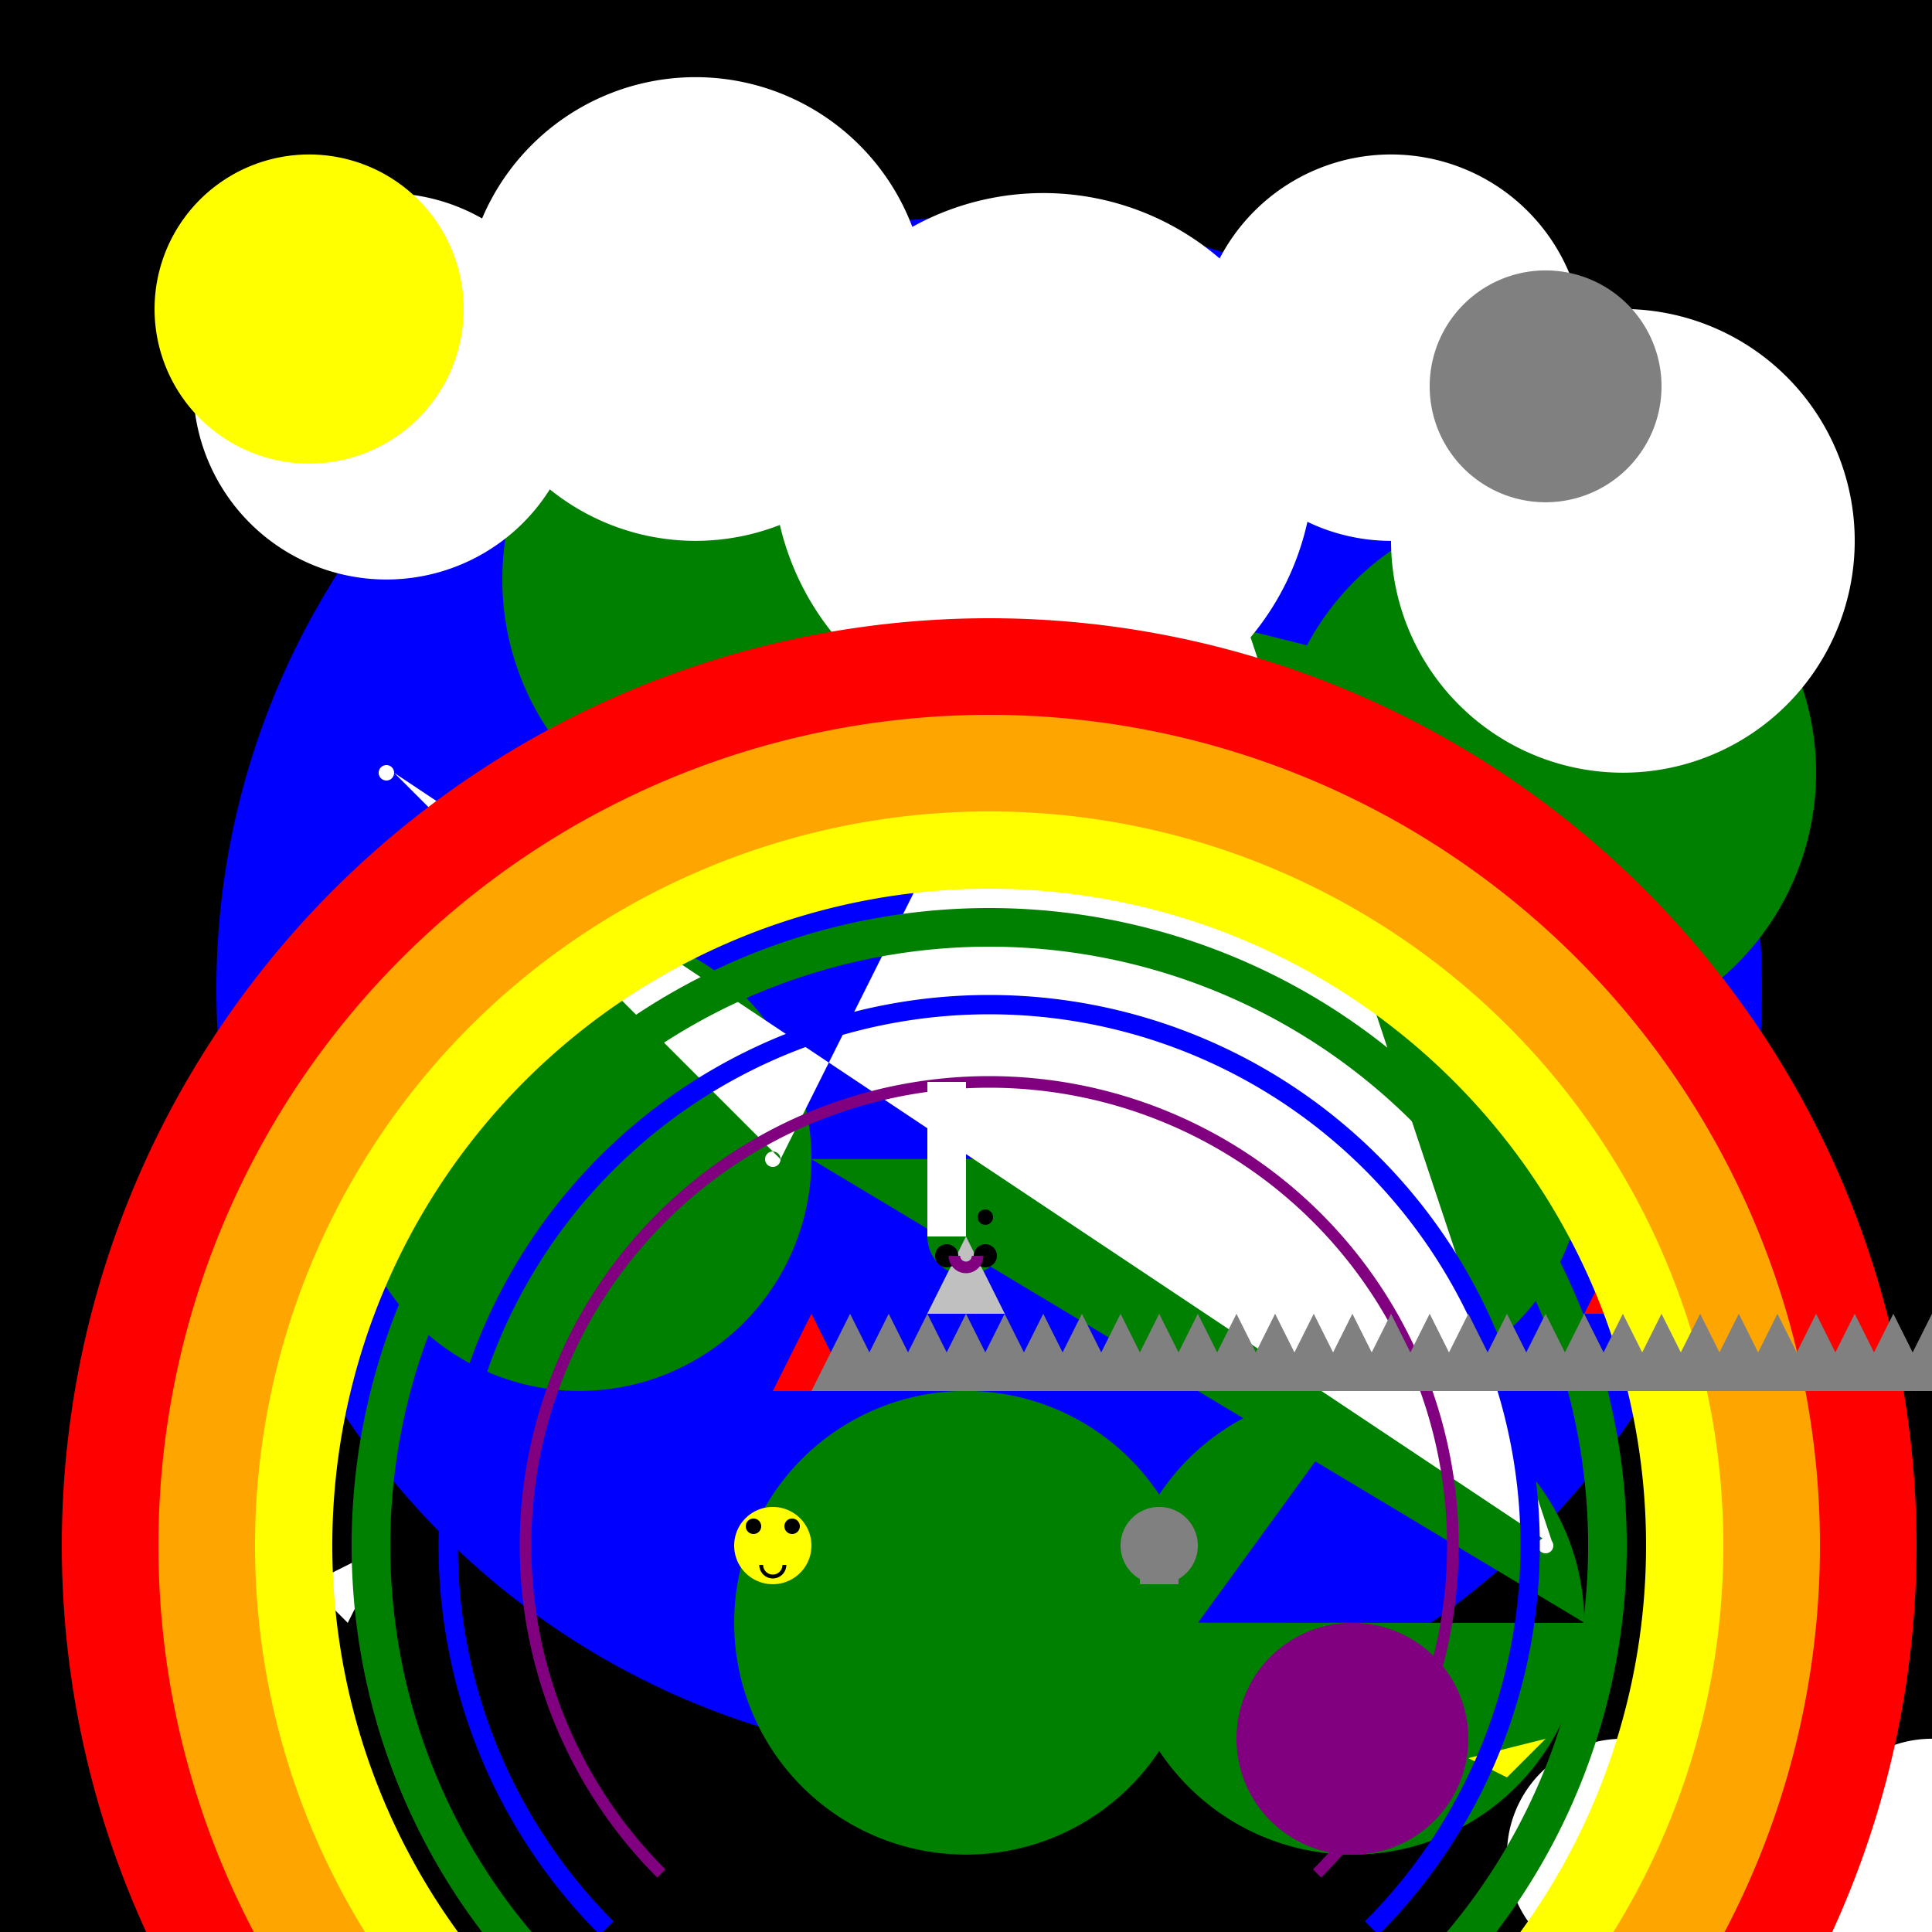 <!--

Generated by DrawGPT.
Free, open source, AI generated images in SVG, PNG, and HTML Canvas format.
https://drawgpt.ai

Created: 2023-12-29T06:59:25.496Z
Link: https://drawgpt.ai/prompt/144446/

-->
<svg xmlns="http://www.w3.org/2000/svg" xmlns:xlink="http://www.w3.org/1999/xlink" width="500" height="500"><defs/><g><rect fill="black" stroke="none" x="0" y="0" width="512" height="512"/><path fill="blue" stroke="none" paint-order="stroke fill markers" d=" M 456 256 A 200 200 0 1 1 456 255.8"/><path fill="green" stroke="none" paint-order="stroke fill markers" d=" M 210 300 A 60 60 0 1 1 210 299.94 L 410 300 A 60 60 0 1 1 410 299.94 L 270 150 A 70 70 0 1 1 270 149.93 L 470 200 A 70 70 0 1 1 470 199.93 L 310 420 A 60 60 0 1 1 310 419.94 L 410 420 A 60 60 0 1 1 410 419.94"/><path fill="white" stroke="none" paint-order="stroke fill markers" d=" M 150 100 A 50 50 0 1 1 150 99.95 L 240 80 A 60 60 0 1 1 240 79.94 L 340 120 A 70 70 0 1 1 340 119.93 L 410 90 A 50 50 0 1 1 410 89.95 L 480 140 A 60 60 0 1 1 480 139.94"/><path fill="gray" stroke="none" paint-order="stroke fill markers" d=" M 430 100 A 30 30 0 1 1 430 99.97"/><path fill="white" stroke="none" paint-order="stroke fill markers" d=" M 102 200 A 2 2 0 1 1 102 199.998 L 202 300 A 2 2 0 1 1 202 299.998 L 302 100 A 2 2 0 1 1 302 99.998 L 402 400 A 2 2 0 1 1 402 399.998"/><path fill="silver" stroke="none" paint-order="stroke fill markers" d=" M 250 320 L 260 340 L 240 340 Z"/><path fill="green" stroke="none" paint-order="stroke fill markers" d=" M 260 320 A 10 10 0 1 1 260 319.99"/><path fill="black" stroke="none" paint-order="stroke fill markers" d=" M 247 315 A 2 2 0 1 1 247 314.998 L 257 315 A 2 2 0 1 1 257 314.998"/><path fill="none" stroke="#000000" paint-order="fill stroke markers" d=" M 253 325 A 3 3 0 0 1 247 325" stroke-miterlimit="10" stroke-dasharray=""/><path fill="red" stroke="none" paint-order="stroke fill markers" d=" M 420 320 L 430 340 L 410 340 Z"/><path fill="white" stroke="none" paint-order="stroke fill markers" d=" M 420 320 L 420 280 L 410 280 L 410 320 Z"/><path fill="orange" stroke="none" paint-order="stroke fill markers" d=" M 410 340 L 410 360 L 400 350 L 410 340 Z"/><path fill="white" stroke="none" paint-order="stroke fill markers" d=" M 100 400 L 90 420 L 80 410 L 100 400 Z"/><path fill="yellow" stroke="none" paint-order="stroke fill markers" d=" M 210 400 A 10 10 0 1 1 210 399.99"/><path fill="black" stroke="none" paint-order="stroke fill markers" d=" M 197 395 A 2 2 0 1 1 197 394.998 L 207 395 A 2 2 0 1 1 207 394.998"/><path fill="none" stroke="#000000" paint-order="fill stroke markers" d=" M 203 405 A 3 3 0 0 1 197 405" stroke-miterlimit="10" stroke-dasharray=""/><path fill="gray" stroke="none" paint-order="stroke fill markers" d=" M 310 400 A 10 10 0 1 1 310 399.99"/><path fill="gray" stroke="none" paint-order="stroke fill markers" d=" M 295 400 L 305 400 L 305 410 L 295 410 Z"/><path fill="yellow" stroke="none" paint-order="stroke fill markers" d=" M 400 450 L 390 460 L 380 455 L 400 450 Z"/><path fill="purple" stroke="none" paint-order="stroke fill markers" d=" M 380 450 A 30 30 0 1 1 380 449.97"/><path fill="purple" stroke="none" paint-order="stroke fill markers" d=" M 350 450 L 340 470 L 360 470 Z"/><path fill="white" stroke="none" paint-order="stroke fill markers" d=" M 450 480 A 30 30 0 1 1 450 479.97 L 490 480 A 30 30 0 1 1 490 479.97 L 530 480 A 30 30 0 1 1 530 479.97"/><path fill="yellow" stroke="none" paint-order="stroke fill markers" d=" M 120 80 A 40 40 0 1 1 120 79.96"/><path fill="none" stroke="red" paint-order="fill stroke markers" d=" M 100.437 555.563 A 220 220 0 1 1 411.563 555.563" stroke-miterlimit="10" stroke-width="40" stroke-dasharray=""/><path fill="none" stroke="orange" paint-order="fill stroke markers" d=" M 114.579 541.421 A 200 200 0 1 1 397.421 541.421" stroke-miterlimit="10" stroke-width="30" stroke-dasharray=""/><path fill="none" stroke="yellow" paint-order="fill stroke markers" d=" M 128.721 527.279 A 180 180 0 1 1 383.279 527.279" stroke-miterlimit="10" stroke-width="20" stroke-dasharray=""/><path fill="none" stroke="green" paint-order="fill stroke markers" d=" M 142.863 513.137 A 160 160 0 1 1 369.137 513.137" stroke-miterlimit="10" stroke-width="10" stroke-dasharray=""/><path fill="none" stroke="blue" paint-order="fill stroke markers" d=" M 157.005 498.995 A 140 140 0 1 1 354.995 498.995" stroke-miterlimit="10" stroke-width="5" stroke-dasharray=""/><path fill="none" stroke="purple" paint-order="fill stroke markers" d=" M 171.147 484.853 A 120 120 0 1 1 340.853 484.853" stroke-miterlimit="10" stroke-width="3" stroke-dasharray=""/><path fill="silver" stroke="none" paint-order="stroke fill markers" d=" M 250 320 L 260 340 L 240 340 Z"/><path fill="white" stroke="none" paint-order="stroke fill markers" d=" M 250 320 L 250 280 L 240 280 L 240 320 Z"/><path fill="black" stroke="none" paint-order="stroke fill markers" d=" M 248 325 A 3 3 0 1 1 248 324.997 L 258 325 A 3 3 0 1 1 258 324.997"/><path fill="none" stroke="purple" paint-order="fill stroke markers" d=" M 253 325 A 3 3 0 0 1 247 325" stroke-miterlimit="10" stroke-width="3" stroke-dasharray=""/><path fill="red" stroke="none" paint-order="stroke fill markers" d=" M 210 340 L 220 360 L 200 360 Z"/><path fill="gray" stroke="none" paint-order="stroke fill markers" d=" M 220 340 L 230 360 L 210 360 Z"/><path fill="gray" stroke="none" paint-order="stroke fill markers" d=" M 230 340 L 240 360 L 220 360 Z"/><path fill="gray" stroke="none" paint-order="stroke fill markers" d=" M 240 340 L 250 360 L 230 360 Z"/><path fill="gray" stroke="none" paint-order="stroke fill markers" d=" M 250 340 L 260 360 L 240 360 Z"/><path fill="gray" stroke="none" paint-order="stroke fill markers" d=" M 260 340 L 270 360 L 250 360 Z"/><path fill="gray" stroke="none" paint-order="stroke fill markers" d=" M 270 340 L 280 360 L 260 360 Z"/><path fill="gray" stroke="none" paint-order="stroke fill markers" d=" M 280 340 L 290 360 L 270 360 Z"/><path fill="gray" stroke="none" paint-order="stroke fill markers" d=" M 290 340 L 300 360 L 280 360 Z"/><path fill="gray" stroke="none" paint-order="stroke fill markers" d=" M 300 340 L 310 360 L 290 360 Z"/><path fill="gray" stroke="none" paint-order="stroke fill markers" d=" M 310 340 L 320 360 L 300 360 Z"/><path fill="gray" stroke="none" paint-order="stroke fill markers" d=" M 320 340 L 330 360 L 310 360 Z"/><path fill="gray" stroke="none" paint-order="stroke fill markers" d=" M 330 340 L 340 360 L 320 360 Z"/><path fill="gray" stroke="none" paint-order="stroke fill markers" d=" M 340 340 L 350 360 L 330 360 Z"/><path fill="gray" stroke="none" paint-order="stroke fill markers" d=" M 350 340 L 360 360 L 340 360 Z"/><path fill="gray" stroke="none" paint-order="stroke fill markers" d=" M 360 340 L 370 360 L 350 360 Z"/><path fill="gray" stroke="none" paint-order="stroke fill markers" d=" M 370 340 L 380 360 L 360 360 Z"/><path fill="gray" stroke="none" paint-order="stroke fill markers" d=" M 380 340 L 390 360 L 370 360 Z"/><path fill="gray" stroke="none" paint-order="stroke fill markers" d=" M 390 340 L 400 360 L 380 360 Z"/><path fill="gray" stroke="none" paint-order="stroke fill markers" d=" M 400 340 L 410 360 L 390 360 Z"/><path fill="gray" stroke="none" paint-order="stroke fill markers" d=" M 410 340 L 420 360 L 400 360 Z"/><path fill="gray" stroke="none" paint-order="stroke fill markers" d=" M 420 340 L 430 360 L 410 360 Z"/><path fill="gray" stroke="none" paint-order="stroke fill markers" d=" M 430 340 L 440 360 L 420 360 Z"/><path fill="gray" stroke="none" paint-order="stroke fill markers" d=" M 440 340 L 450 360 L 430 360 Z"/><path fill="gray" stroke="none" paint-order="stroke fill markers" d=" M 450 340 L 460 360 L 440 360 Z"/><path fill="gray" stroke="none" paint-order="stroke fill markers" d=" M 460 340 L 470 360 L 450 360 Z"/><path fill="gray" stroke="none" paint-order="stroke fill markers" d=" M 470 340 L 480 360 L 460 360 Z"/><path fill="gray" stroke="none" paint-order="stroke fill markers" d=" M 480 340 L 490 360 L 470 360 Z"/><path fill="gray" stroke="none" paint-order="stroke fill markers" d=" M 490 340 L 500 360 L 480 360 Z"/><path fill="gray" stroke="none" paint-order="stroke fill markers" d=" M 500 340 L 510 360 L 490 360 Z"/><path fill="gray" stroke="none" paint-order="stroke fill markers" d=" M 510 340 L 520 360 L 500 360 Z"/><path fill="gray" stroke="none" paint-order="stroke fill markers" d=" M 520 340 L 530 360 L 510 360 Z"/><path fill="gray" stroke="none" paint-order="stroke fill markers" d=" M 530 340 L 540 360 L 520 360 Z"/><path fill="gray" stroke="none" paint-order="stroke fill markers" d=" M 540 340 L 550 360 L 530 360 Z"/><path fill="gray" stroke="none" paint-order="stroke fill markers" d=" M 550 340 L 560 360 L 540 360 Z"/><path fill="gray" stroke="none" paint-order="stroke fill markers" d=" M 560 340 L 570 360 L 550 360 Z"/><path fill="gray" stroke="none" paint-order="stroke fill markers" d=" M 570 340 L 580 360 L 560 360 Z"/><path fill="gray" stroke="none" paint-order="stroke fill markers" d=" M 580 340 L 590 360 L 570 360 Z"/><path fill="gray" stroke="none" paint-order="stroke fill markers" d=" M 590 340 L 600 360 L 580 360 Z"/><path fill="gray" stroke="none" paint-order="stroke fill markers" d=" M 600 340 L 610 360 L 590 360 Z"/><path fill="gray" stroke="none" paint-order="stroke fill markers" d=" M 610 340 L 620 360 L 600 360 Z"/><path fill="gray" stroke="none" paint-order="stroke fill markers" d=" M 620 340 L 630 360 L 610 360 Z"/><path fill="gray" stroke="none" paint-order="stroke fill markers" d=" M 630 340 L 640 360 L 620 360 Z"/><path fill="gray" stroke="none" paint-order="stroke fill markers" d=" M 640 340 L 650 360 L 630 360 Z"/><path fill="gray" stroke="none" paint-order="stroke fill markers" d=" M 650 340 L 660 360 L 640 360 Z"/><path fill="gray" stroke="none" paint-order="stroke fill markers" d=" M 660 340 L 670 360 L 650 360 Z"/><path fill="gray" stroke="none" paint-order="stroke fill markers" d=" M 670 340 L 680 360 L 660 360 Z"/><path fill="gray" stroke="none" paint-order="stroke fill markers" d=" M 680 340 L 690 360 L 670 360 Z"/><path fill="gray" stroke="none" paint-order="stroke fill markers" d=" M 690 340 L 700 360 L 680 360 Z"/><path fill="gray" stroke="none" paint-order="stroke fill markers" d=" M 700 340 L 710 360 L 690 360 Z"/><path fill="gray" stroke="none" paint-order="stroke fill markers" d=" M 710 340 L 720 360 L 700 360 Z"/><path fill="gray" stroke="none" paint-order="stroke fill markers" d=" M 720 340 L 730 360 L 710 360 Z"/><path fill="gray" stroke="none" paint-order="stroke fill markers" d=" M 730 340 L 740 360 L 720 360 Z"/><path fill="gray" stroke="none" paint-order="stroke fill markers" d=" M 740 340 L 750 360 L 730 360 Z"/><path fill="gray" stroke="none" paint-order="stroke fill markers" d=" M 750 340 L 760 360 L 740 360 Z"/><path fill="gray" stroke="none" paint-order="stroke fill markers" d=" M 760 340 L 770 360 L 750 360 Z"/><path fill="gray" stroke="none" paint-order="stroke fill markers" d=" M 770 340 L 780 360 L 760 360 Z"/><path fill="gray" stroke="none" paint-order="stroke fill markers" d=" M 780 340 L 790 360 L 770 360 Z"/><path fill="gray" stroke="none" paint-order="stroke fill markers" d=" M 790 340 L 800 360 L 780 360 Z"/><path fill="gray" stroke="none" paint-order="stroke fill markers" d=" M 800 340 L 810 360 L 790 360 Z"/><path fill="none" stroke="none"/></g></svg>